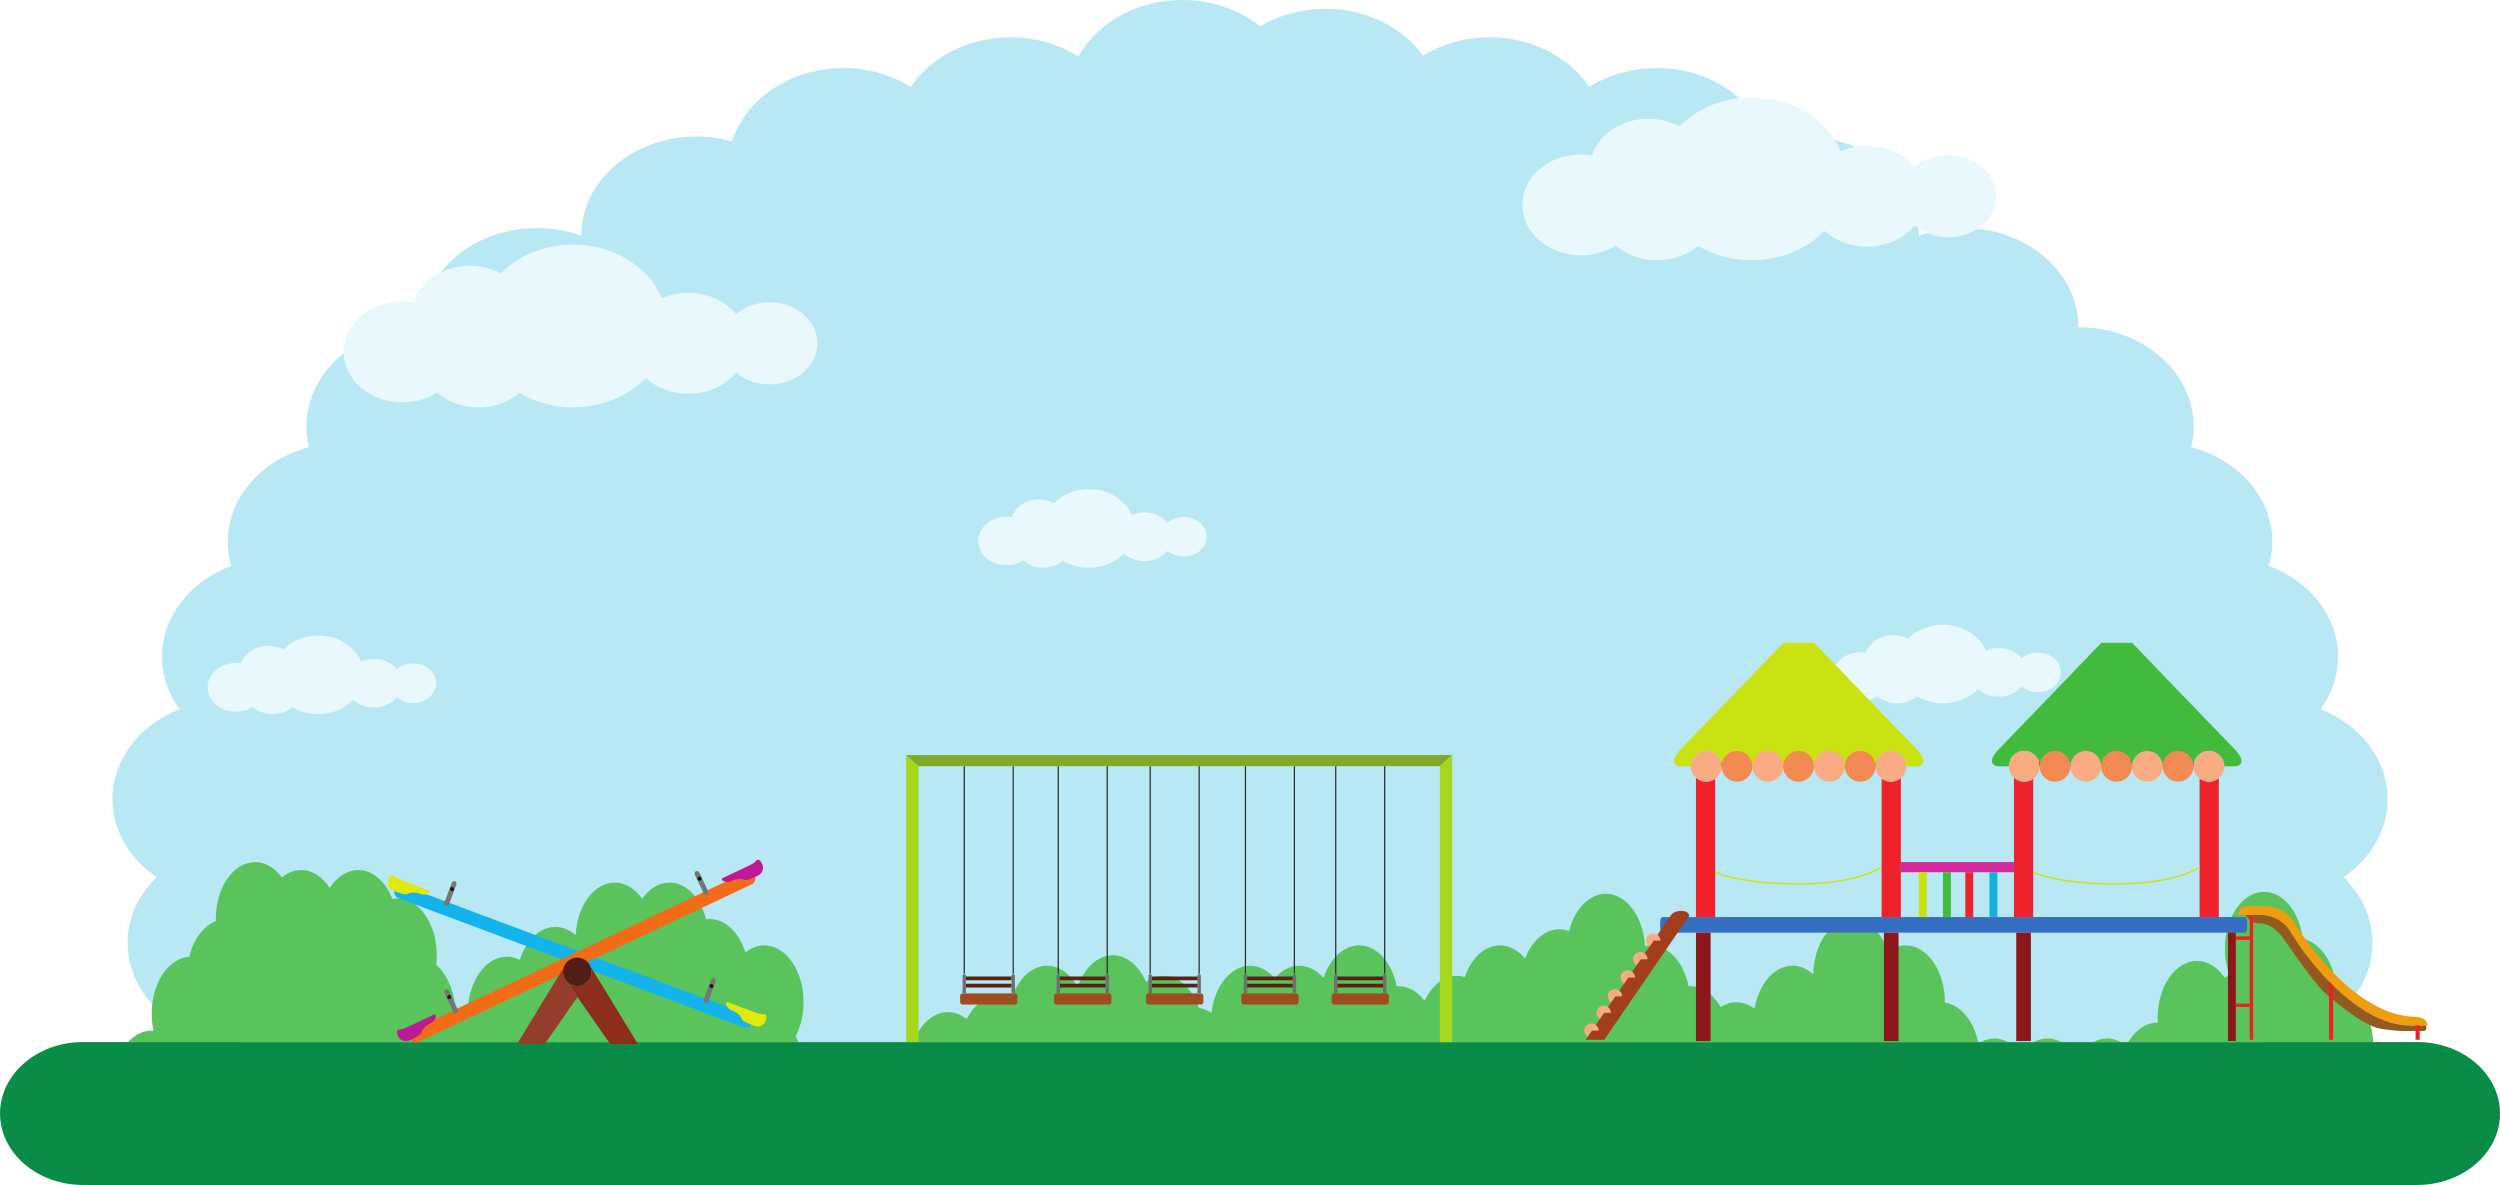 <?xml version="1.0" encoding="UTF-8"?><svg xmlns="http://www.w3.org/2000/svg" xmlns:xlink="http://www.w3.org/1999/xlink" height="385.6" preserveAspectRatio="xMidYMid meet" version="1.0" viewBox="16.9 23.2 813.5 385.6" width="813.5" zoomAndPan="magnify"><g><g><path d="M 830.406 385.535 C 830.406 372.691 818.312 362.281 803.391 362.281 L 43.938 362.281 C 29.012 362.281 16.918 372.691 16.918 385.535 C 16.918 398.379 29.012 408.789 43.938 408.789 L 803.391 408.789 C 818.312 408.789 830.406 398.379 830.406 385.535" fill="#088c47"/></g><g><path d="M 793.836 283.234 C 793.836 270.234 784.887 259.062 772.023 253.945 C 775.605 248.996 777.711 243.172 777.711 236.91 C 777.711 223.672 768.441 212.305 755.188 207.328 C 755.906 204.828 756.332 202.23 756.332 199.543 C 756.332 185.031 745.207 172.766 729.902 168.695 C 730.438 166.523 730.734 164.27 730.734 161.961 C 730.734 144.133 713.941 129.68 693.227 129.68 C 693.227 111.852 676.438 97.398 655.723 97.398 C 650.613 97.398 645.742 98.285 641.301 99.879 C 641.289 82.062 624.504 67.621 603.801 67.621 C 599.742 67.621 595.844 68.191 592.184 69.219 C 587.883 55.473 573.336 45.34 556.004 45.34 C 547.805 45.34 540.242 47.629 534.066 51.477 C 527.578 41.84 515.496 35.34 501.625 35.34 C 493.559 35.34 486.105 37.555 479.988 41.281 C 473.359 32.156 461.617 26.062 448.191 26.062 C 440.309 26.062 433.004 28.164 426.969 31.742 C 420.289 26.453 411.402 23.199 401.613 23.199 C 386.691 23.199 373.844 30.719 367.805 41.582 C 361.602 37.676 353.977 35.34 345.699 35.34 C 331.828 35.34 319.746 41.84 313.258 51.477 C 307.086 47.629 299.52 45.34 291.32 45.34 C 273.992 45.34 259.445 55.473 255.141 69.219 C 251.48 68.191 247.586 67.621 243.527 67.621 C 222.82 67.621 206.031 82.062 206.02 99.879 C 201.582 98.285 196.715 97.398 191.602 97.398 C 170.891 97.398 154.098 111.852 154.098 129.68 C 133.383 129.68 116.594 144.133 116.594 161.961 C 116.594 164.27 116.887 166.523 117.426 168.695 C 102.117 172.766 90.996 185.031 90.996 199.543 C 90.996 202.23 91.418 204.828 92.141 207.328 C 78.887 212.305 69.613 223.672 69.613 236.91 C 69.613 243.172 71.719 248.996 75.301 253.945 C 62.438 259.062 53.488 270.234 53.488 283.234 C 53.488 293.547 59.129 302.711 67.879 308.617 C 62.008 314.316 58.414 321.789 58.414 330.004 C 58.414 347.828 75.203 362.281 95.918 362.281 L 752.582 362.281 L 752.582 362.23 C 772.746 361.691 788.914 347.488 788.914 330.004 C 788.914 321.789 785.316 314.316 779.449 308.617 C 788.195 302.711 793.836 293.547 793.836 283.234" fill="#b9e8f5"/></g><g><path d="M 702.598 361.113 C 701.039 361.113 699.547 361.535 698.164 362.281 L 707.051 362.281 C 705.664 361.535 704.164 361.113 702.598 361.113" fill="#5ac35b"/></g><g><path d="M 777.172 345.148 C 776.582 336.656 772.023 329.879 766.223 328.715 C 765.176 320.027 759.953 313.418 753.652 313.418 C 746.594 313.418 740.875 321.703 740.875 331.922 C 740.875 335.035 741.41 337.965 742.352 340.535 C 741.832 340.762 741.328 341.039 740.844 341.352 C 738.527 337.977 735.324 335.887 731.781 335.887 C 724.723 335.887 719.004 344.168 719.004 354.391 C 719.004 354.918 719.027 355.441 719.059 355.961 L 719.004 355.957 C 715.176 355.957 711.766 358.418 709.426 362.281 L 789.145 362.281 C 788.695 353.047 783.57 345.695 777.172 345.148" fill="#5ac35b"/></g><g><path d="M 683.145 361.113 C 681.582 361.113 680.098 361.535 678.715 362.281 L 687.578 362.281 C 686.195 361.535 684.703 361.113 683.145 361.113" fill="#5ac35b"/></g><g><path d="M 665.848 361.113 C 664.293 361.113 662.816 361.543 661.438 362.281 L 670.277 362.281 C 668.898 361.535 667.406 361.113 665.848 361.113" fill="#5ac35b"/></g><g><path d="M 275.805 360.422 C 277.41 357.328 278.375 353.496 278.375 349.328 C 278.375 339.109 272.656 330.824 265.598 330.824 C 263.359 330.824 261.258 331.664 259.43 333.125 C 257.422 326.715 252.973 322.242 247.793 322.242 C 247.422 322.242 247.051 322.277 246.684 322.324 C 244.855 315.352 240.211 310.391 234.75 310.391 C 231.289 310.391 228.152 312.395 225.852 315.633 C 223.551 312.395 220.41 310.391 216.945 310.391 C 210.219 310.391 204.715 317.938 204.219 327.504 C 202.293 325.812 200.039 324.82 197.621 324.82 C 192.484 324.82 188.07 329.223 186.039 335.547 C 184.727 334.887 183.32 334.512 181.852 334.512 C 174.797 334.512 169.074 342.797 169.074 353.016 C 169.074 353.18 169.09 353.34 169.094 353.504 C 167.824 352.895 166.473 352.551 165.066 352.551 L 165.051 352.551 C 164.938 345.996 162.477 340.297 158.832 337.141 C 158.945 336.133 159.023 335.102 159.023 334.047 C 159.023 323.828 153.305 315.543 146.246 315.543 C 145.684 315.543 145.133 315.613 144.586 315.719 C 142.391 310.105 138.242 306.316 133.473 306.316 C 129.809 306.316 126.516 308.559 124.188 312.133 C 121.859 308.559 118.566 306.316 114.902 306.316 C 112.609 306.316 110.469 307.199 108.605 308.73 C 106.324 305.645 103.27 303.738 99.898 303.738 C 92.84 303.738 87.121 312.023 87.121 322.242 C 87.121 322.465 87.141 322.684 87.145 322.906 C 83.098 324.492 79.855 328.879 78.461 334.555 C 71.676 334.996 66.266 343.078 66.266 353.016 C 66.266 354.957 66.473 356.824 66.855 358.586 C 66.656 358.57 66.465 358.539 66.266 358.539 C 63.379 358.539 60.723 359.941 58.586 362.281 L 276.645 362.281 C 276.387 361.641 276.113 361.016 275.805 360.422" fill="#5ac35b"/></g><g><path d="M 649.754 349.43 L 649.758 349.328 C 649.758 339.109 644.039 330.824 636.98 330.824 C 634.906 330.824 632.953 331.559 631.223 332.828 C 629.172 326.574 624.785 322.242 619.688 322.242 C 612.746 322.242 607.113 330.262 606.93 340.246 C 604.973 338.484 602.672 337.453 600.199 337.453 C 594.215 337.453 589.207 343.414 587.82 351.453 C 586.047 350.102 584.027 349.328 581.887 349.328 C 580.066 349.328 578.34 349.887 576.773 350.879 C 574.43 346.734 570.871 344.086 566.883 344.086 C 566.703 344.086 566.531 344.113 566.359 344.121 C 564.805 336.441 559.91 330.824 554.105 330.824 C 553.449 330.824 552.812 330.918 552.188 331.055 C 551.656 321.539 546.172 314.051 539.461 314.051 C 533.957 314.051 529.277 319.105 527.48 326.176 C 526.469 325.801 525.414 325.582 524.32 325.582 C 519.516 325.582 515.34 329.422 513.156 335.098 C 510.941 332.434 508.098 330.824 504.992 330.824 C 499.977 330.824 495.648 335.023 493.555 341.117 C 492.73 340.875 491.879 340.746 491.004 340.746 C 486.617 340.746 482.75 343.953 480.449 348.828 C 478.188 345.891 475.207 344.086 471.93 344.086 C 471.754 344.086 471.582 344.113 471.406 344.121 C 469.852 336.441 464.961 330.824 459.152 330.824 C 454.043 330.824 449.648 335.176 447.605 341.449 C 445.426 338.953 442.68 337.453 439.684 337.453 C 436.648 337.453 433.863 338.992 431.676 341.551 C 429.48 338.992 426.699 337.453 423.66 337.453 C 417.352 337.453 412.125 344.082 411.086 352.793 C 409.824 351.941 408.457 351.367 407.016 351.156 C 404.941 345 400.59 340.746 395.539 340.746 C 393.48 340.746 391.543 341.469 389.82 342.723 C 387.559 337.52 383.566 334.047 379.008 334.047 C 373.996 334.047 369.668 338.238 367.574 344.324 C 365.234 340.137 361.656 337.453 357.645 337.453 C 352.422 337.453 347.938 341.996 345.957 348.5 C 344.605 347.797 343.16 347.398 341.645 347.398 C 337.473 347.398 333.781 350.305 331.449 354.777 C 329.641 353.359 327.566 352.551 325.363 352.551 C 320.508 352.551 316.297 356.492 314.141 362.281 L 660.598 362.281 C 659.098 355.367 654.883 350.199 649.754 349.43" fill="#5ac35b"/></g><g><path d="M 650.902 73.695 C 646.637 73.695 642.773 75.18 639.969 77.578 C 636.512 73.383 630.836 70.633 624.402 70.633 C 621.309 70.633 618.398 71.281 615.812 72.406 C 611.527 62.219 600.219 54.926 586.902 54.926 C 577.465 54.926 569.027 58.59 563.387 64.352 C 560.453 62.77 557 61.844 553.289 61.844 C 544.574 61.844 537.242 66.875 534.961 73.746 C 533.793 73.555 532.594 73.441 531.359 73.441 C 520.824 73.441 512.281 80.797 512.281 89.859 C 512.281 98.93 520.824 106.277 531.359 106.277 C 535.582 106.277 539.473 105.082 542.633 103.082 C 546.086 106.055 550.859 107.895 556.129 107.895 C 561.32 107.895 566.016 106.105 569.453 103.219 C 574.414 106.164 580.422 107.895 586.902 107.895 C 596.422 107.895 604.926 104.176 610.57 98.332 C 614.047 101.488 618.949 103.469 624.402 103.469 C 630.836 103.469 636.512 100.719 639.969 96.52 C 642.773 98.918 646.637 100.402 650.902 100.402 C 659.473 100.402 666.418 94.426 666.418 87.051 C 666.418 79.676 659.473 73.695 650.902 73.695" fill="#e8f8fc"/></g><g><path d="M 267.371 121.555 C 263.105 121.555 259.242 123.039 256.438 125.438 C 252.98 121.238 247.305 118.492 240.871 118.492 C 237.777 118.492 234.867 119.141 232.281 120.266 C 227.996 110.074 216.688 102.781 203.375 102.781 C 193.934 102.781 185.5 106.449 179.855 112.207 C 176.922 110.629 173.473 109.699 169.758 109.699 C 161.047 109.699 153.711 114.734 151.434 121.605 C 150.266 121.41 149.062 121.301 147.828 121.301 C 137.293 121.301 128.754 128.652 128.754 137.719 C 128.754 146.785 137.293 154.137 147.828 154.137 C 152.051 154.137 155.941 152.938 159.105 150.938 C 162.555 153.914 167.328 155.758 172.602 155.758 C 177.789 155.758 182.484 153.965 185.922 151.074 C 190.883 154.02 196.891 155.758 203.375 155.758 C 212.891 155.758 221.395 152.031 227.043 146.191 C 230.516 149.348 235.422 151.324 240.871 151.324 C 247.305 151.324 252.98 148.578 256.438 144.379 C 259.242 146.777 263.105 148.262 267.371 148.262 C 275.941 148.262 282.887 142.281 282.887 134.91 C 282.887 127.535 275.941 121.555 267.371 121.555" fill="#e8f8fc"/></g><g><path d="M 402.082 191.422 C 400.023 191.422 398.16 192.137 396.809 193.297 C 395.141 191.27 392.402 189.941 389.301 189.941 C 387.809 189.941 386.402 190.258 385.156 190.797 C 383.09 185.887 377.637 182.367 371.211 182.367 C 366.66 182.367 362.59 184.137 359.867 186.914 C 358.453 186.152 356.789 185.703 354.996 185.703 C 350.797 185.703 347.258 188.133 346.156 191.445 C 345.594 191.352 345.016 191.301 344.418 191.301 C 339.34 191.301 335.219 194.844 335.219 199.219 C 335.219 203.594 339.34 207.137 344.418 207.137 C 346.457 207.137 348.332 206.559 349.859 205.594 C 351.523 207.027 353.824 207.918 356.367 207.918 C 358.871 207.918 361.137 207.055 362.797 205.66 C 365.188 207.078 368.086 207.918 371.211 207.918 C 375.805 207.918 379.906 206.121 382.629 203.305 C 384.305 204.824 386.672 205.781 389.301 205.781 C 392.402 205.781 395.141 204.453 396.809 202.43 C 398.16 203.586 400.023 204.301 402.082 204.301 C 406.215 204.301 409.566 201.418 409.566 197.859 C 409.566 194.305 406.215 191.422 402.082 191.422" fill="#e8f8fc"/></g><g><path d="M 151.312 239.059 C 149.254 239.059 147.391 239.773 146.039 240.934 C 144.371 238.906 141.633 237.582 138.527 237.582 C 137.039 237.582 135.633 237.895 134.387 238.438 C 132.32 233.523 126.867 230.004 120.441 230.004 C 115.891 230.004 111.82 231.773 109.098 234.551 C 107.684 233.789 106.02 233.344 104.23 233.344 C 100.027 233.344 96.488 235.77 95.387 239.082 C 94.824 238.988 94.246 238.938 93.652 238.938 C 88.57 238.938 84.449 242.48 84.449 246.855 C 84.449 251.23 88.57 254.773 93.652 254.773 C 95.688 254.773 97.566 254.195 99.09 253.23 C 100.754 254.668 103.059 255.559 105.598 255.559 C 108.102 255.559 110.367 254.691 112.027 253.297 C 114.418 254.719 117.316 255.559 120.441 255.559 C 125.035 255.559 129.137 253.762 131.859 250.941 C 133.535 252.465 135.902 253.418 138.527 253.418 C 141.633 253.418 144.371 252.094 146.039 250.066 C 147.391 251.227 149.254 251.941 151.312 251.941 C 155.445 251.941 158.797 249.059 158.797 245.5 C 158.797 241.941 155.445 239.059 151.312 239.059" fill="#e8f8fc"/></g><g><path d="M 680.008 235.559 C 677.949 235.559 676.086 236.273 674.73 237.434 C 673.066 235.402 670.328 234.078 667.223 234.078 C 665.73 234.078 664.328 234.391 663.082 234.934 C 661.016 230.02 655.559 226.504 649.137 226.504 C 644.582 226.504 640.516 228.27 637.793 231.051 C 636.379 230.285 634.715 229.84 632.922 229.84 C 628.719 229.84 625.184 232.27 624.082 235.582 C 623.52 235.488 622.938 235.438 622.344 235.438 C 617.262 235.438 613.145 238.98 613.145 243.352 C 613.145 247.727 617.262 251.273 622.344 251.273 C 624.383 251.273 626.258 250.695 627.781 249.73 C 629.449 251.164 631.75 252.055 634.293 252.055 C 636.797 252.055 639.062 251.191 640.719 249.797 C 643.113 251.215 646.012 252.055 649.137 252.055 C 653.727 252.055 657.832 250.258 660.555 247.441 C 662.23 248.961 664.594 249.914 667.223 249.914 C 670.328 249.914 673.066 248.59 674.73 246.566 C 676.086 247.723 677.949 248.438 680.008 248.438 C 684.141 248.438 687.488 245.555 687.488 241.996 C 687.488 238.441 684.141 235.559 680.008 235.559" fill="#e8f8fc"/></g><g><path d="M 315.781 272.531 L 311.754 268.906 L 311.754 362.281 L 315.781 362.281 L 315.781 272.531" fill="#a5d71c"/></g><g><path d="M 489.445 268.906 L 485.422 272.531 L 315.781 272.531 L 311.754 268.906 L 489.445 268.906" fill="#81a929"/></g><g><path d="M 485.422 272.531 L 489.445 268.906 L 489.445 362.281 L 485.422 362.281 L 485.422 272.531" fill="#a5d71c"/></g><g><path d="M 347.977 349.27 C 347.977 349.715 347.617 350.074 347.172 350.074 L 330.137 350.074 C 329.691 350.074 329.328 349.715 329.328 349.27 L 329.328 347.258 C 329.328 346.812 329.691 346.453 330.137 346.453 L 347.172 346.453 C 347.617 346.453 347.977 346.812 347.977 347.258 L 347.977 349.27" fill="#9f4d1e"/></g><g><path d="M 330.117 346.402 L 330.117 340.75 C 330.117 340.441 330.367 340.195 330.672 340.195 C 330.977 340.195 331.227 340.441 331.227 340.75 L 331.227 346.402 L 330.117 346.402" fill="#6f7072"/></g><g><path d="M 346.051 346.402 L 346.051 340.75 C 346.051 340.441 346.297 340.195 346.602 340.195 C 346.91 340.195 347.156 340.441 347.156 340.75 L 347.156 346.402 L 346.051 346.402" fill="#6f7072"/></g><g><path d="M 346.051 344.531 L 331.227 344.531 L 331.227 343.297 L 346.051 343.297 L 346.051 344.531" fill="#572413"/></g><g><path d="M 346.051 342.184 L 331.227 342.184 L 331.227 340.953 L 346.051 340.953 L 346.051 342.184" fill="#572413"/></g><g><path d="M 346.805 340.047 L 346.402 340.047 L 346.402 272.531 L 346.805 272.531 L 346.805 340.047" fill="#2b2a2a"/></g><g><path d="M 330.875 340.047 L 330.469 340.047 L 330.469 272.531 L 330.875 272.531 L 330.875 340.047" fill="#2b2a2a"/></g><g><path d="M 378.566 349.27 C 378.566 349.715 378.207 350.074 377.762 350.074 L 360.723 350.074 C 360.277 350.074 359.918 349.715 359.918 349.27 L 359.918 347.258 C 359.918 346.812 360.277 346.453 360.723 346.453 L 377.762 346.453 C 378.207 346.453 378.566 346.812 378.566 347.258 L 378.566 349.27" fill="#9f4d1e"/></g><g><path d="M 360.707 346.402 L 360.707 340.75 C 360.707 340.441 360.953 340.195 361.262 340.195 C 361.566 340.195 361.812 340.441 361.812 340.75 L 361.812 346.402 L 360.707 346.402" fill="#6f7072"/></g><g><path d="M 376.637 346.402 L 376.637 340.75 C 376.637 340.441 376.887 340.195 377.191 340.195 C 377.496 340.195 377.742 340.441 377.742 340.75 L 377.742 346.402 L 376.637 346.402" fill="#6f7072"/></g><g><path d="M 376.637 344.531 L 361.812 344.531 L 361.812 343.297 L 376.637 343.297 L 376.637 344.531" fill="#572413"/></g><g><path d="M 376.637 342.184 L 361.812 342.184 L 361.812 340.953 L 376.637 340.953 L 376.637 342.184" fill="#572413"/></g><g><path d="M 377.391 340.047 L 376.988 340.047 L 376.988 272.531 L 377.391 272.531 L 377.391 340.047" fill="#2b2a2a"/></g><g><path d="M 361.461 340.047 L 361.059 340.047 L 361.059 272.531 L 361.461 272.531 L 361.461 340.047" fill="#2b2a2a"/></g><g><path d="M 408.48 349.27 C 408.48 349.715 408.121 350.074 407.676 350.074 L 390.641 350.074 C 390.195 350.074 389.836 349.715 389.836 349.27 L 389.836 347.258 C 389.836 346.812 390.195 346.453 390.641 346.453 L 407.676 346.453 C 408.121 346.453 408.48 346.812 408.48 347.258 L 408.48 349.27" fill="#9f4d1e"/></g><g><path d="M 390.621 346.402 L 390.621 340.75 C 390.621 340.441 390.871 340.195 391.176 340.195 C 391.48 340.195 391.73 340.441 391.73 340.75 L 391.73 346.402 L 390.621 346.402" fill="#6f7072"/></g><g><path d="M 406.555 346.402 L 406.555 340.75 C 406.555 340.441 406.801 340.195 407.109 340.195 C 407.414 340.195 407.66 340.441 407.66 340.75 L 407.66 346.402 L 406.555 346.402" fill="#6f7072"/></g><g><path d="M 406.555 344.531 L 391.73 344.531 L 391.73 343.297 L 406.555 343.297 L 406.555 344.531" fill="#572413"/></g><g><path d="M 406.555 342.184 L 391.73 342.184 L 391.73 340.953 L 406.555 340.953 L 406.555 342.184" fill="#572413"/></g><g><path d="M 407.309 340.047 L 406.906 340.047 L 406.906 272.531 L 407.309 272.531 L 407.309 340.047" fill="#2b2a2a"/></g><g><path d="M 391.379 340.047 L 390.977 340.047 L 390.977 272.531 L 391.379 272.531 L 391.379 340.047" fill="#2b2a2a"/></g><g><path d="M 439.473 349.27 C 439.473 349.715 439.113 350.074 438.668 350.074 L 421.629 350.074 C 421.184 350.074 420.824 349.715 420.824 349.27 L 420.824 347.258 C 420.824 346.812 421.184 346.453 421.629 346.453 L 438.668 346.453 C 439.113 346.453 439.473 346.812 439.473 347.258 L 439.473 349.27" fill="#9f4d1e"/></g><g><path d="M 421.613 346.402 L 421.613 340.75 C 421.613 340.441 421.859 340.195 422.164 340.195 C 422.473 340.195 422.719 340.441 422.719 340.75 L 422.719 346.402 L 421.613 346.402" fill="#6f7072"/></g><g><path d="M 437.543 346.402 L 437.543 340.75 C 437.543 340.441 437.793 340.195 438.098 340.195 C 438.402 340.195 438.652 340.441 438.652 340.75 L 438.652 346.402 L 437.543 346.402" fill="#6f7072"/></g><g><path d="M 437.543 344.531 L 422.719 344.531 L 422.719 343.297 L 437.543 343.297 L 437.543 344.531" fill="#572413"/></g><g><path d="M 437.543 342.184 L 422.719 342.184 L 422.719 340.953 L 437.543 340.953 L 437.543 342.184" fill="#572413"/></g><g><path d="M 438.297 340.047 L 437.895 340.047 L 437.895 272.531 L 438.297 272.531 L 438.297 340.047" fill="#2b2a2a"/></g><g><path d="M 422.367 340.047 L 421.965 340.047 L 421.965 272.531 L 422.367 272.531 L 422.367 340.047" fill="#2b2a2a"/></g><g><path d="M 468.852 349.27 C 468.852 349.715 468.492 350.074 468.047 350.074 L 451.012 350.074 C 450.566 350.074 450.207 349.715 450.207 349.27 L 450.207 347.258 C 450.207 346.812 450.566 346.453 451.012 346.453 L 468.047 346.453 C 468.492 346.453 468.852 346.812 468.852 347.258 L 468.852 349.27" fill="#9f4d1e"/></g><g><path d="M 450.992 346.402 L 450.992 340.75 C 450.992 340.441 451.242 340.195 451.547 340.195 C 451.855 340.195 452.102 340.441 452.102 340.75 L 452.102 346.402 L 450.992 346.402" fill="#6f7072"/></g><g><path d="M 466.926 346.402 L 466.926 340.75 C 466.926 340.441 467.172 340.195 467.48 340.195 C 467.785 340.195 468.031 340.441 468.031 340.75 L 468.031 346.402 L 466.926 346.402" fill="#6f7072"/></g><g><path d="M 466.926 344.531 L 452.102 344.531 L 452.102 343.297 L 466.926 343.297 L 466.926 344.531" fill="#572413"/></g><g><path d="M 466.926 342.184 L 452.102 342.184 L 452.102 340.953 L 466.926 340.953 L 466.926 342.184" fill="#572413"/></g><g><path d="M 467.68 340.047 L 467.277 340.047 L 467.277 272.531 L 467.68 272.531 L 467.68 340.047" fill="#2b2a2a"/></g><g><path d="M 451.75 340.047 L 451.348 340.047 L 451.348 272.531 L 451.75 272.531 L 451.75 340.047" fill="#2b2a2a"/></g><g><path d="M 587.637 272.555 C 587.637 269.516 585.172 267.051 582.129 267.051 C 579.09 267.051 576.621 269.512 576.621 272.555 L 577.621 272.555 C 577.621 271.309 578.125 270.188 578.941 269.367 C 579.762 268.551 580.883 268.051 582.129 268.051 C 583.375 268.051 584.5 268.551 585.316 269.367 C 586.133 270.188 586.637 271.309 586.637 272.555 L 587.637 272.555" fill="#11100e"/></g><g><path d="M 597.648 272.555 C 597.648 269.516 595.184 267.051 592.145 267.051 C 589.102 267.051 586.637 269.516 586.637 272.555 L 587.637 272.555 C 587.637 271.309 588.141 270.188 588.957 269.367 C 589.773 268.551 590.898 268.051 592.145 268.051 C 593.391 268.051 594.512 268.551 595.328 269.367 C 596.148 270.188 596.648 271.309 596.648 272.555 L 597.648 272.555" fill="#11100e"/></g><g><path d="M 607.664 272.555 C 607.664 269.516 605.199 267.051 602.156 267.051 C 599.113 267.051 596.652 269.516 596.648 272.555 L 597.648 272.555 C 597.652 271.309 598.152 270.188 598.969 269.367 C 599.785 268.551 600.91 268.051 602.156 268.051 C 603.402 268.051 604.527 268.551 605.344 269.367 C 606.16 270.188 606.664 271.309 606.664 272.555 L 607.664 272.555" fill="#11100e"/></g><g><path d="M 617.68 272.555 C 617.676 269.512 615.211 267.051 612.172 267.051 C 609.129 267.051 606.664 269.516 606.664 272.555 L 607.664 272.555 C 607.664 271.309 608.168 270.188 608.984 269.367 C 609.801 268.551 610.926 268.051 612.172 268.051 C 613.414 268.051 614.539 268.551 615.355 269.367 C 616.176 270.188 616.676 271.309 616.68 272.555 L 617.68 272.555" fill="#11100e"/></g><g><path d="M 627.691 272.555 C 627.691 269.512 625.227 267.051 622.184 267.051 C 619.145 267.051 616.68 269.516 616.68 272.555 L 617.68 272.555 C 617.68 271.309 618.18 270.188 618.996 269.367 C 619.816 268.551 620.938 268.051 622.184 268.051 C 623.43 268.051 624.555 268.551 625.371 269.367 C 626.188 270.188 626.691 271.309 626.691 272.555 L 627.691 272.555" fill="#11100e"/></g><g><path d="M 627.191 272.555 C 627.191 269.789 629.434 267.551 632.199 267.551 C 634.965 267.551 637.203 269.789 637.203 272.555 L 641.086 272.555 C 641.086 272.555 645.383 271.914 640.348 266.758 C 635.312 261.602 607.215 232.375 607.215 232.375 L 597.195 232.375 C 597.195 232.375 569.094 261.602 564.062 266.758 C 559.027 271.914 563.32 272.555 563.32 272.555 L 567.203 272.555 L 567.109 272.555 C 567.109 269.789 569.352 267.551 572.113 267.551 C 574.883 267.551 577.121 269.789 577.121 272.555" fill="#cae211"/></g><g><path d="M 691.109 272.555 C 691.109 269.516 688.645 267.051 685.605 267.051 C 682.562 267.051 680.098 269.516 680.098 272.555 L 681.098 272.555 C 681.098 271.309 681.602 270.188 682.418 269.367 C 683.234 268.551 684.359 268.051 685.605 268.051 C 686.852 268.051 687.973 268.551 688.789 269.367 C 689.605 270.188 690.109 271.309 690.109 272.555 L 691.109 272.555" fill="#11100e"/></g><g><path d="M 701.125 272.555 C 701.125 269.516 698.66 267.051 695.617 267.051 C 692.578 267.051 690.113 269.516 690.109 272.555 L 691.109 272.555 C 691.113 271.309 691.613 270.188 692.434 269.367 C 693.25 268.551 694.371 268.051 695.617 268.051 C 696.863 268.051 697.988 268.551 698.805 269.367 C 699.621 270.188 700.125 271.309 700.125 272.555 L 701.125 272.555" fill="#11100e"/></g><g><path d="M 711.141 272.555 C 711.141 269.516 708.676 267.051 705.633 267.051 C 702.59 267.051 700.125 269.516 700.125 272.555 L 701.125 272.555 C 701.125 271.309 701.629 270.188 702.445 269.367 C 703.262 268.551 704.387 268.051 705.633 268.051 C 706.879 268.051 708.004 268.551 708.82 269.367 C 709.637 270.188 710.141 271.309 710.141 272.555 L 711.141 272.555" fill="#11100e"/></g><g><path d="M 721.152 272.555 C 721.152 269.512 718.688 267.051 715.645 267.051 C 712.605 267.051 710.141 269.516 710.141 272.555 L 711.141 272.555 C 711.141 271.309 711.645 270.188 712.461 269.367 C 713.277 268.551 714.398 268.051 715.645 268.051 C 716.891 268.051 718.016 268.551 718.836 269.367 C 719.648 270.188 720.152 271.309 720.152 272.555 L 721.152 272.555" fill="#11100e"/></g><g><path d="M 731.164 272.555 C 731.164 269.516 728.699 267.051 725.66 267.051 C 722.617 267.051 720.152 269.516 720.152 272.555 L 721.152 272.555 C 721.156 271.309 721.656 270.188 722.473 269.367 C 723.289 268.551 724.414 268.051 725.66 268.051 C 726.906 268.051 728.027 268.551 728.844 269.367 C 729.66 270.188 730.164 271.309 730.164 272.555 L 731.164 272.555" fill="#11100e"/></g><g><path d="M 730.664 272.555 C 730.664 269.789 732.906 267.551 735.672 267.551 C 738.438 267.551 740.68 269.789 740.68 272.555 L 744.559 272.555 C 744.559 272.555 748.855 271.914 743.824 266.758 C 738.789 261.602 710.688 232.375 710.688 232.375 L 700.672 232.375 C 700.672 232.375 672.57 261.602 667.535 266.758 C 662.504 271.914 666.801 272.555 666.801 272.555 L 670.68 272.555 L 670.586 272.555 C 670.586 269.789 672.824 267.551 675.59 267.551 C 678.355 267.551 680.598 269.789 680.598 272.555" fill="#42ba3b"/></g><g><path d="M 748.16 324.66 C 748.16 325.781 747.828 326.691 747.422 326.691 L 557.848 326.691 C 557.438 326.691 557.109 325.781 557.109 324.66 L 557.109 323.648 C 557.109 322.527 557.438 321.621 557.848 321.621 L 747.422 321.621 C 747.828 321.621 748.16 322.527 748.16 323.648 L 748.16 324.66" fill="#376fc0"/></g><g><path d="M 566.559 321.211 L 538.93 361.543 L 532.855 361.543 L 560.477 321.211 C 560.477 321.211 561.309 319.598 563.93 319.598 C 566.559 319.598 566.559 321.211 566.559 321.211" fill="#a23d1e"/></g><g><path d="M 553.59 331.23 C 552.965 330.809 552.508 330.082 552.508 329.27 C 552.508 327.973 553.559 326.918 554.855 326.918 C 556.152 326.918 557.207 327.973 557.207 329.27 L 554.945 329.27 L 553.59 331.23" fill="#f9ab83"/></g><g><path d="M 549.414 337.297 C 548.785 336.875 548.328 336.148 548.328 335.336 C 548.328 334.039 549.383 332.984 550.68 332.984 C 551.98 332.984 553.031 334.039 553.031 335.336 L 550.77 335.336 L 549.414 337.297" fill="#f9ab83"/></g><g><path d="M 545.34 343.273 C 544.715 342.852 544.258 342.121 544.258 341.312 C 544.258 340.016 545.312 338.961 546.609 338.961 C 547.906 338.961 548.961 340.016 548.961 341.312 L 546.695 341.312 L 545.34 343.273" fill="#f9ab83"/></g><g><path d="M 541.137 349.387 C 540.512 348.965 540.055 348.238 540.055 347.43 C 540.055 346.129 541.105 345.078 542.402 345.078 C 543.703 345.078 544.754 346.129 544.754 347.43 L 542.492 347.43 L 541.137 349.387" fill="#f9ab83"/></g><g><path d="M 537.469 354.758 C 536.844 354.336 536.387 353.609 536.387 352.797 C 536.387 351.496 537.438 350.445 538.734 350.445 C 540.035 350.445 541.086 351.496 541.086 352.797 L 538.824 352.797 L 537.469 354.758" fill="#f9ab83"/></g><g><path d="M 533.496 360.543 C 532.871 360.121 532.414 359.395 532.414 358.586 C 532.414 357.285 533.465 356.23 534.766 356.23 C 536.062 356.23 537.113 357.285 537.113 358.586 L 534.852 358.586 L 533.496 360.543" fill="#f9ab83"/></g><g><path d="M 568.766 276.27 L 568.766 321.621 L 575.027 321.621 L 575.027 276.621 C 574.207 277.211 573.203 277.562 572.113 277.562 C 570.828 277.562 569.652 277.07 568.766 276.27" fill="#ee222c"/></g><g><path d="M 629.176 276.539 L 629.176 321.621 L 635.438 321.621 L 635.438 276.371 C 634.562 277.113 633.434 277.562 632.199 277.562 C 631.062 277.562 630.016 277.18 629.176 276.539" fill="#ee222c"/></g><g><path d="M 672.242 307.031 L 635.438 307.031 L 635.438 303.715 L 672.242 303.715 L 672.242 307.031" fill="#d32a9d"/></g><g><path d="M 643.852 307.031 L 641.273 307.031 L 641.273 321.621 L 643.852 321.621 L 643.852 307.031" fill="#cae211"/></g><g><path d="M 651.715 307.031 L 649.137 307.031 L 649.137 321.621 L 651.715 321.621 L 651.715 307.031" fill="#42ba3b"/></g><g><path d="M 658.988 307.031 L 656.41 307.031 L 656.41 321.621 L 658.988 321.621 L 658.988 307.031" fill="#ee222c"/></g><g><path d="M 666.852 307.031 L 664.273 307.031 L 664.273 321.621 L 666.852 321.621 L 666.852 307.031" fill="#14b2db"/></g><g><path d="M 577.121 272.555 C 577.121 275.32 574.883 277.562 572.113 277.562 C 569.352 277.562 567.109 275.32 567.109 272.555 C 567.109 269.789 569.352 267.551 572.113 267.551 C 574.883 267.551 577.121 269.789 577.121 272.555" fill="#f9ab83"/></g><g><path d="M 587.137 272.555 C 587.137 275.32 584.895 277.562 582.129 277.562 C 579.363 277.562 577.121 275.32 577.121 272.555 C 577.121 269.789 579.363 267.551 582.129 267.551 C 584.895 267.551 587.137 269.789 587.137 272.555" fill="#f38a53"/></g><g><path d="M 597.148 272.555 C 597.148 275.32 594.906 277.562 592.145 277.562 C 589.379 277.562 587.137 275.32 587.137 272.555 C 587.137 269.789 589.379 267.551 592.145 267.551 C 594.906 267.551 597.148 269.789 597.148 272.555" fill="#f9ab83"/></g><g><path d="M 607.164 272.555 C 607.164 275.32 604.922 277.562 602.156 277.562 C 599.391 277.562 597.148 275.32 597.148 272.555 C 597.148 269.789 599.391 267.551 602.156 267.551 C 604.922 267.551 607.164 269.789 607.164 272.555" fill="#f38a53"/></g><g><path d="M 617.18 272.555 C 617.18 275.32 614.934 277.562 612.172 277.562 C 609.406 277.562 607.164 275.32 607.164 272.555 C 607.164 269.789 609.406 267.551 612.172 267.551 C 614.934 267.551 617.18 269.789 617.18 272.555" fill="#f9ab83"/></g><g><path d="M 627.191 272.555 C 627.191 275.32 624.949 277.562 622.184 277.562 C 619.422 277.562 617.18 275.32 617.18 272.555 C 617.18 269.789 619.422 267.551 622.184 267.551 C 624.949 267.551 627.191 269.789 627.191 272.555" fill="#f38a53"/></g><g><path d="M 637.203 272.555 C 637.203 275.32 634.965 277.562 632.199 277.562 C 629.434 277.562 627.191 275.32 627.191 272.555 C 627.191 269.789 629.434 267.551 632.199 267.551 C 634.965 267.551 637.203 269.789 637.203 272.555" fill="#f9ab83"/></g><g><path d="M 672.242 276.27 L 672.242 321.621 L 678.504 321.621 L 678.504 276.621 C 677.684 277.211 676.68 277.562 675.59 277.562 C 674.301 277.562 673.129 277.07 672.242 276.27" fill="#ee222c"/></g><g><path d="M 732.648 276.539 L 732.648 321.621 L 738.91 321.621 L 738.91 276.371 C 738.035 277.113 736.91 277.562 735.672 277.562 C 734.535 277.562 733.488 277.18 732.648 276.539" fill="#ee222c"/></g><g><path d="M 680.598 272.555 C 680.598 275.32 678.355 277.562 675.59 277.562 C 672.824 277.562 670.586 275.32 670.586 272.555 C 670.586 269.789 672.824 267.551 675.59 267.551 C 678.355 267.551 680.598 269.789 680.598 272.555" fill="#f9ab83"/></g><g><path d="M 690.609 272.555 C 690.609 275.32 688.367 277.562 685.605 277.562 C 682.84 277.562 680.598 275.32 680.598 272.555 C 680.598 269.789 682.84 267.551 685.605 267.551 C 688.367 267.551 690.609 269.789 690.609 272.555" fill="#f38a53"/></g><g><path d="M 700.625 272.555 C 700.625 275.32 698.383 277.562 695.617 277.562 C 692.855 277.562 690.609 275.32 690.609 272.555 C 690.609 269.789 692.855 267.551 695.617 267.551 C 698.383 267.551 700.625 269.789 700.625 272.555" fill="#f9ab83"/></g><g><path d="M 710.641 272.555 C 710.641 275.32 708.398 277.562 705.633 277.562 C 702.867 277.562 700.625 275.32 700.625 272.555 C 700.625 269.789 702.867 267.551 705.633 267.551 C 708.398 267.551 710.641 269.789 710.641 272.555" fill="#f38a53"/></g><g><path d="M 720.652 272.555 C 720.652 275.32 718.41 277.562 715.645 277.562 C 712.883 277.562 710.641 275.32 710.641 272.555 C 710.641 269.789 712.883 267.551 715.645 267.551 C 718.41 267.551 720.652 269.789 720.652 272.555" fill="#f9ab83"/></g><g><path d="M 730.664 272.555 C 730.664 275.32 728.426 277.562 725.66 277.562 C 722.895 277.562 720.652 275.32 720.652 272.555 C 720.652 269.789 722.895 267.551 725.66 267.551 C 728.426 267.551 730.664 269.789 730.664 272.555" fill="#f38a53"/></g><g><path d="M 740.68 272.555 C 740.68 275.32 738.438 277.562 735.672 277.562 C 732.906 277.562 730.664 275.32 730.664 272.555 C 730.664 269.789 732.906 267.551 735.672 267.551 C 738.438 267.551 740.68 269.789 740.68 272.555" fill="#f9ab83"/></g><g><path d="M 602.156 311.074 C 582.684 311.074 574.996 307.281 574.922 307.242 L 575.137 306.816 C 575.211 306.855 582.82 310.594 602.156 310.594 C 621.469 310.594 628.961 305.234 629.031 305.18 L 629.316 305.562 C 629.242 305.621 621.652 311.074 602.156 311.074" fill="#cae211"/></g><g><path d="M 705.688 311.074 C 686.215 311.074 678.523 307.281 678.449 307.242 L 678.668 306.816 C 678.742 306.855 686.352 310.594 705.688 310.594 C 724.996 310.594 732.488 305.234 732.562 305.18 L 732.848 305.562 C 732.773 305.621 725.184 311.074 705.688 311.074" fill="#cae211"/></g><g><path d="M 745.242 320.484 C 745.242 320.484 745.477 318.086 747.676 318.086 C 749.871 318.086 753.32 318.086 753.32 318.086 C 753.32 318.086 760.117 317.535 763.816 323.883 C 767.516 330.23 784.281 354.07 803.02 354.07 C 803.02 354.07 806.77 354.219 806.77 356.77 C 806.77 356.938 806.418 356.918 806.418 356.918 L 801.613 356.918 C 782.875 356.918 766.109 333.082 762.41 326.734 C 758.715 320.387 751.914 320.934 751.914 320.934 C 751.914 320.934 747.719 320.934 745.52 320.934 C 745.52 320.934 745.242 320.992 745.242 320.484" fill="#f19d10"/></g><g><path d="M 806.418 356.918 L 801.613 356.918 C 782.875 356.918 766.109 333.082 762.41 326.734 C 758.715 320.387 751.914 320.934 751.914 320.934 C 751.914 320.934 749.648 320.934 747.574 320.934 C 747.574 320.934 749.125 323.633 751.523 323.633 C 753.926 323.633 757.07 324.16 760.719 329.668 C 764.367 335.18 771.016 344.227 773.363 346.223 C 775.711 348.223 785.758 357.066 791.605 357.969 C 797.453 358.867 799.023 358.668 802.625 358.668 L 805.527 358.668 C 805.527 358.668 806.418 358.695 806.418 357.844 C 806.418 356.988 806.418 356.918 806.418 356.918" fill="#945a1d"/></g><g><path d="M 776.094 343.934 C 775.645 343.496 775.207 343.055 774.773 342.613 L 774.773 361.543 L 776.094 361.543 L 776.094 343.934" fill="#ed2024"/></g><g><path d="M 804.277 356.918 L 802.926 356.918 L 802.926 361.543 L 804.277 361.543 L 804.277 356.918" fill="#ed2024"/></g><g><path d="M 748.938 320.934 L 748.938 327.906 L 744.43 327.906 L 744.43 329.031 L 748.938 329.031 L 748.938 349.758 L 744.43 349.758 L 744.43 350.883 L 748.938 350.883 L 748.938 361.543 L 750.074 361.543 L 750.074 320.934 L 748.938 320.934" fill="#ed2024"/></g><g><path d="M 741.883 326.691 L 744.43 326.691 L 744.43 361.965 L 741.883 361.965 L 741.883 326.691" fill="#8c181d"/></g><g><path d="M 573.531 361.965 L 568.766 361.965 L 568.766 326.691 L 573.531 326.691 L 573.531 361.965" fill="#8c181d"/></g><g><path d="M 634.688 361.965 L 629.922 361.965 L 629.922 326.691 L 634.688 326.691 L 634.688 361.965" fill="#8c181d"/></g><g><path d="M 677.754 361.965 L 672.988 361.965 L 672.988 326.691 L 677.754 326.691 L 677.754 361.965" fill="#8c181d"/></g><g><path d="M 261.684 356.207 C 261.258 357.344 259.992 357.918 258.859 357.492 L 146.594 315.492 C 145.457 315.066 144.883 313.801 145.309 312.664 C 145.73 311.531 146.996 310.953 148.133 311.379 L 260.395 353.383 C 261.531 353.805 262.109 355.07 261.684 356.207" fill="#13b3ee"/></g><g><path d="M 253.203 349.816 C 253.203 349.816 253.27 351.332 255.125 352.027 C 256.98 352.723 258.137 354.055 258.262 354.758 C 258.387 355.461 260.797 356.438 262.355 357.02 C 263.91 357.602 265.504 356.789 266 355.465 C 266.496 354.141 266.395 353.465 265.781 353.234 C 265.168 353.004 265.574 353.742 262.234 352.488 C 258.891 351.238 254.152 349.469 254.152 349.469 C 254.152 349.469 253.195 348.945 253.203 349.816" fill="#e1e90a"/></g><g><path d="M 247.398 349.047 C 247.242 349.465 246.777 349.676 246.359 349.52 C 245.945 349.363 245.734 348.898 245.891 348.484 L 248.309 342.02 C 248.465 341.602 248.926 341.391 249.344 341.547 C 249.762 341.703 249.973 342.168 249.816 342.586 L 247.398 349.047" fill="#757677"/></g><g><path d="M 249.023 344.309 C 248.895 344.652 248.512 344.824 248.164 344.695 C 247.82 344.566 247.648 344.184 247.773 343.84 C 247.902 343.496 248.289 343.32 248.633 343.449 C 248.977 343.578 249.152 343.965 249.023 344.309" fill="#1e1613"/></g><g><path d="M 156.613 313.68 C 156.613 313.68 155.566 314.777 153.711 314.086 C 151.855 313.391 150.109 313.637 149.551 314.086 C 148.996 314.531 146.539 313.688 144.98 313.105 C 143.426 312.52 142.758 310.859 143.25 309.539 C 143.746 308.215 144.27 307.77 144.879 307.996 C 145.492 308.227 144.703 308.516 148.047 309.766 C 151.391 311.02 156.125 312.789 156.125 312.789 C 156.125 312.789 157.188 313.027 156.613 313.68" fill="#e1e90a"/></g><g><path d="M 161.496 316.906 C 161.34 317.324 161.551 317.789 161.969 317.945 C 162.387 318.102 162.852 317.891 163.008 317.473 L 165.426 311.008 C 165.582 310.594 165.371 310.129 164.953 309.973 C 164.535 309.816 164.07 310.027 163.914 310.445 L 161.496 316.906" fill="#757677"/></g><g><path d="M 163.383 312.266 C 163.254 312.609 163.43 312.992 163.773 313.121 C 164.117 313.25 164.504 313.074 164.629 312.73 C 164.758 312.387 164.586 312.004 164.238 311.875 C 163.895 311.746 163.512 311.922 163.383 312.266" fill="#1e1613"/></g><g><path d="M 262.477 308.059 C 262.996 309.156 262.527 310.465 261.434 310.98 L 153.07 362.219 C 151.973 362.734 150.664 362.266 150.145 361.172 C 149.629 360.074 150.098 358.766 151.191 358.246 L 259.555 307.012 C 260.652 306.496 261.961 306.965 262.477 308.059" fill="#f46b17"/></g><g><path d="M 251.984 309.688 C 251.984 309.688 253.117 310.695 254.91 309.852 C 256.699 309.004 258.465 309.102 259.055 309.504 C 259.648 309.902 262.023 308.855 263.527 308.145 C 265.031 307.434 265.559 305.723 264.953 304.445 C 264.352 303.168 263.793 302.77 263.203 303.051 C 262.613 303.328 263.422 303.551 260.195 305.074 C 256.969 306.602 252.395 308.762 252.395 308.762 C 252.395 308.762 251.355 309.086 251.984 309.688" fill="#be1994"/></g><g><path d="M 247.387 313.312 C 247.578 313.719 247.406 314.195 247.004 314.387 C 246.602 314.578 246.121 314.406 245.93 314.004 L 242.98 307.766 C 242.789 307.359 242.965 306.883 243.367 306.691 C 243.766 306.5 244.246 306.672 244.438 307.074 L 247.387 313.312" fill="#757677"/></g><g><path d="M 245.121 308.844 C 245.277 309.176 245.137 309.574 244.805 309.73 C 244.473 309.887 244.074 309.746 243.918 309.414 C 243.758 309.082 243.902 308.684 244.234 308.527 C 244.566 308.371 244.965 308.512 245.121 308.844" fill="#1e1613"/></g><g><path d="M 158.754 353.77 C 158.754 353.77 158.812 355.285 157.02 356.133 C 155.23 356.98 154.191 358.402 154.121 359.113 C 154.055 359.828 151.738 361 150.234 361.711 C 148.73 362.422 147.074 361.742 146.469 360.465 C 145.867 359.188 145.91 358.504 146.504 358.227 C 147.094 357.945 146.75 358.715 149.977 357.188 C 153.203 355.66 157.777 353.5 157.777 353.5 C 157.777 353.5 158.688 352.902 158.754 353.77" fill="#be1994"/></g><g><path d="M 164.473 352.52 C 164.66 352.918 165.145 353.094 165.547 352.902 C 165.949 352.711 166.117 352.23 165.93 351.828 L 162.98 345.59 C 162.789 345.188 162.309 345.016 161.906 345.207 C 161.504 345.395 161.332 345.875 161.523 346.277 L 164.473 352.52" fill="#757677"/></g><g><path d="M 162.457 347.93 C 162.613 348.262 163.012 348.402 163.344 348.246 C 163.676 348.09 163.816 347.691 163.66 347.359 C 163.504 347.027 163.105 346.887 162.773 347.043 C 162.441 347.199 162.301 347.598 162.457 347.93" fill="#1e1613"/></g><g><path d="M 209.375 339.441 C 209.375 336.875 207.297 334.797 204.734 334.797 C 202.172 334.797 200.094 336.875 200.094 339.441 C 200.094 342.004 202.172 344.082 204.734 344.082 C 207.297 344.082 209.375 342.004 209.375 339.441" fill="#521d15"/></g><g><path d="M 208.969 337.535 C 209.316 338.309 209.457 339.188 209.332 340.086 C 208.977 342.625 206.629 344.395 204.09 344.035 C 202.906 343.871 201.891 343.273 201.18 342.426 L 215.461 362.938 L 224.477 362.938 L 208.969 337.535" fill="#8b2e1c"/></g><g><path d="M 201.246 342.496 C 200.527 341.684 200.094 340.613 200.094 339.441 C 200.094 338.98 200.16 338.539 200.285 338.125 L 185.137 362.938 L 194.152 362.938 L 204.805 347.633 L 201.18 342.426 L 201.246 342.496" fill="#953d2b"/></g></g></svg>